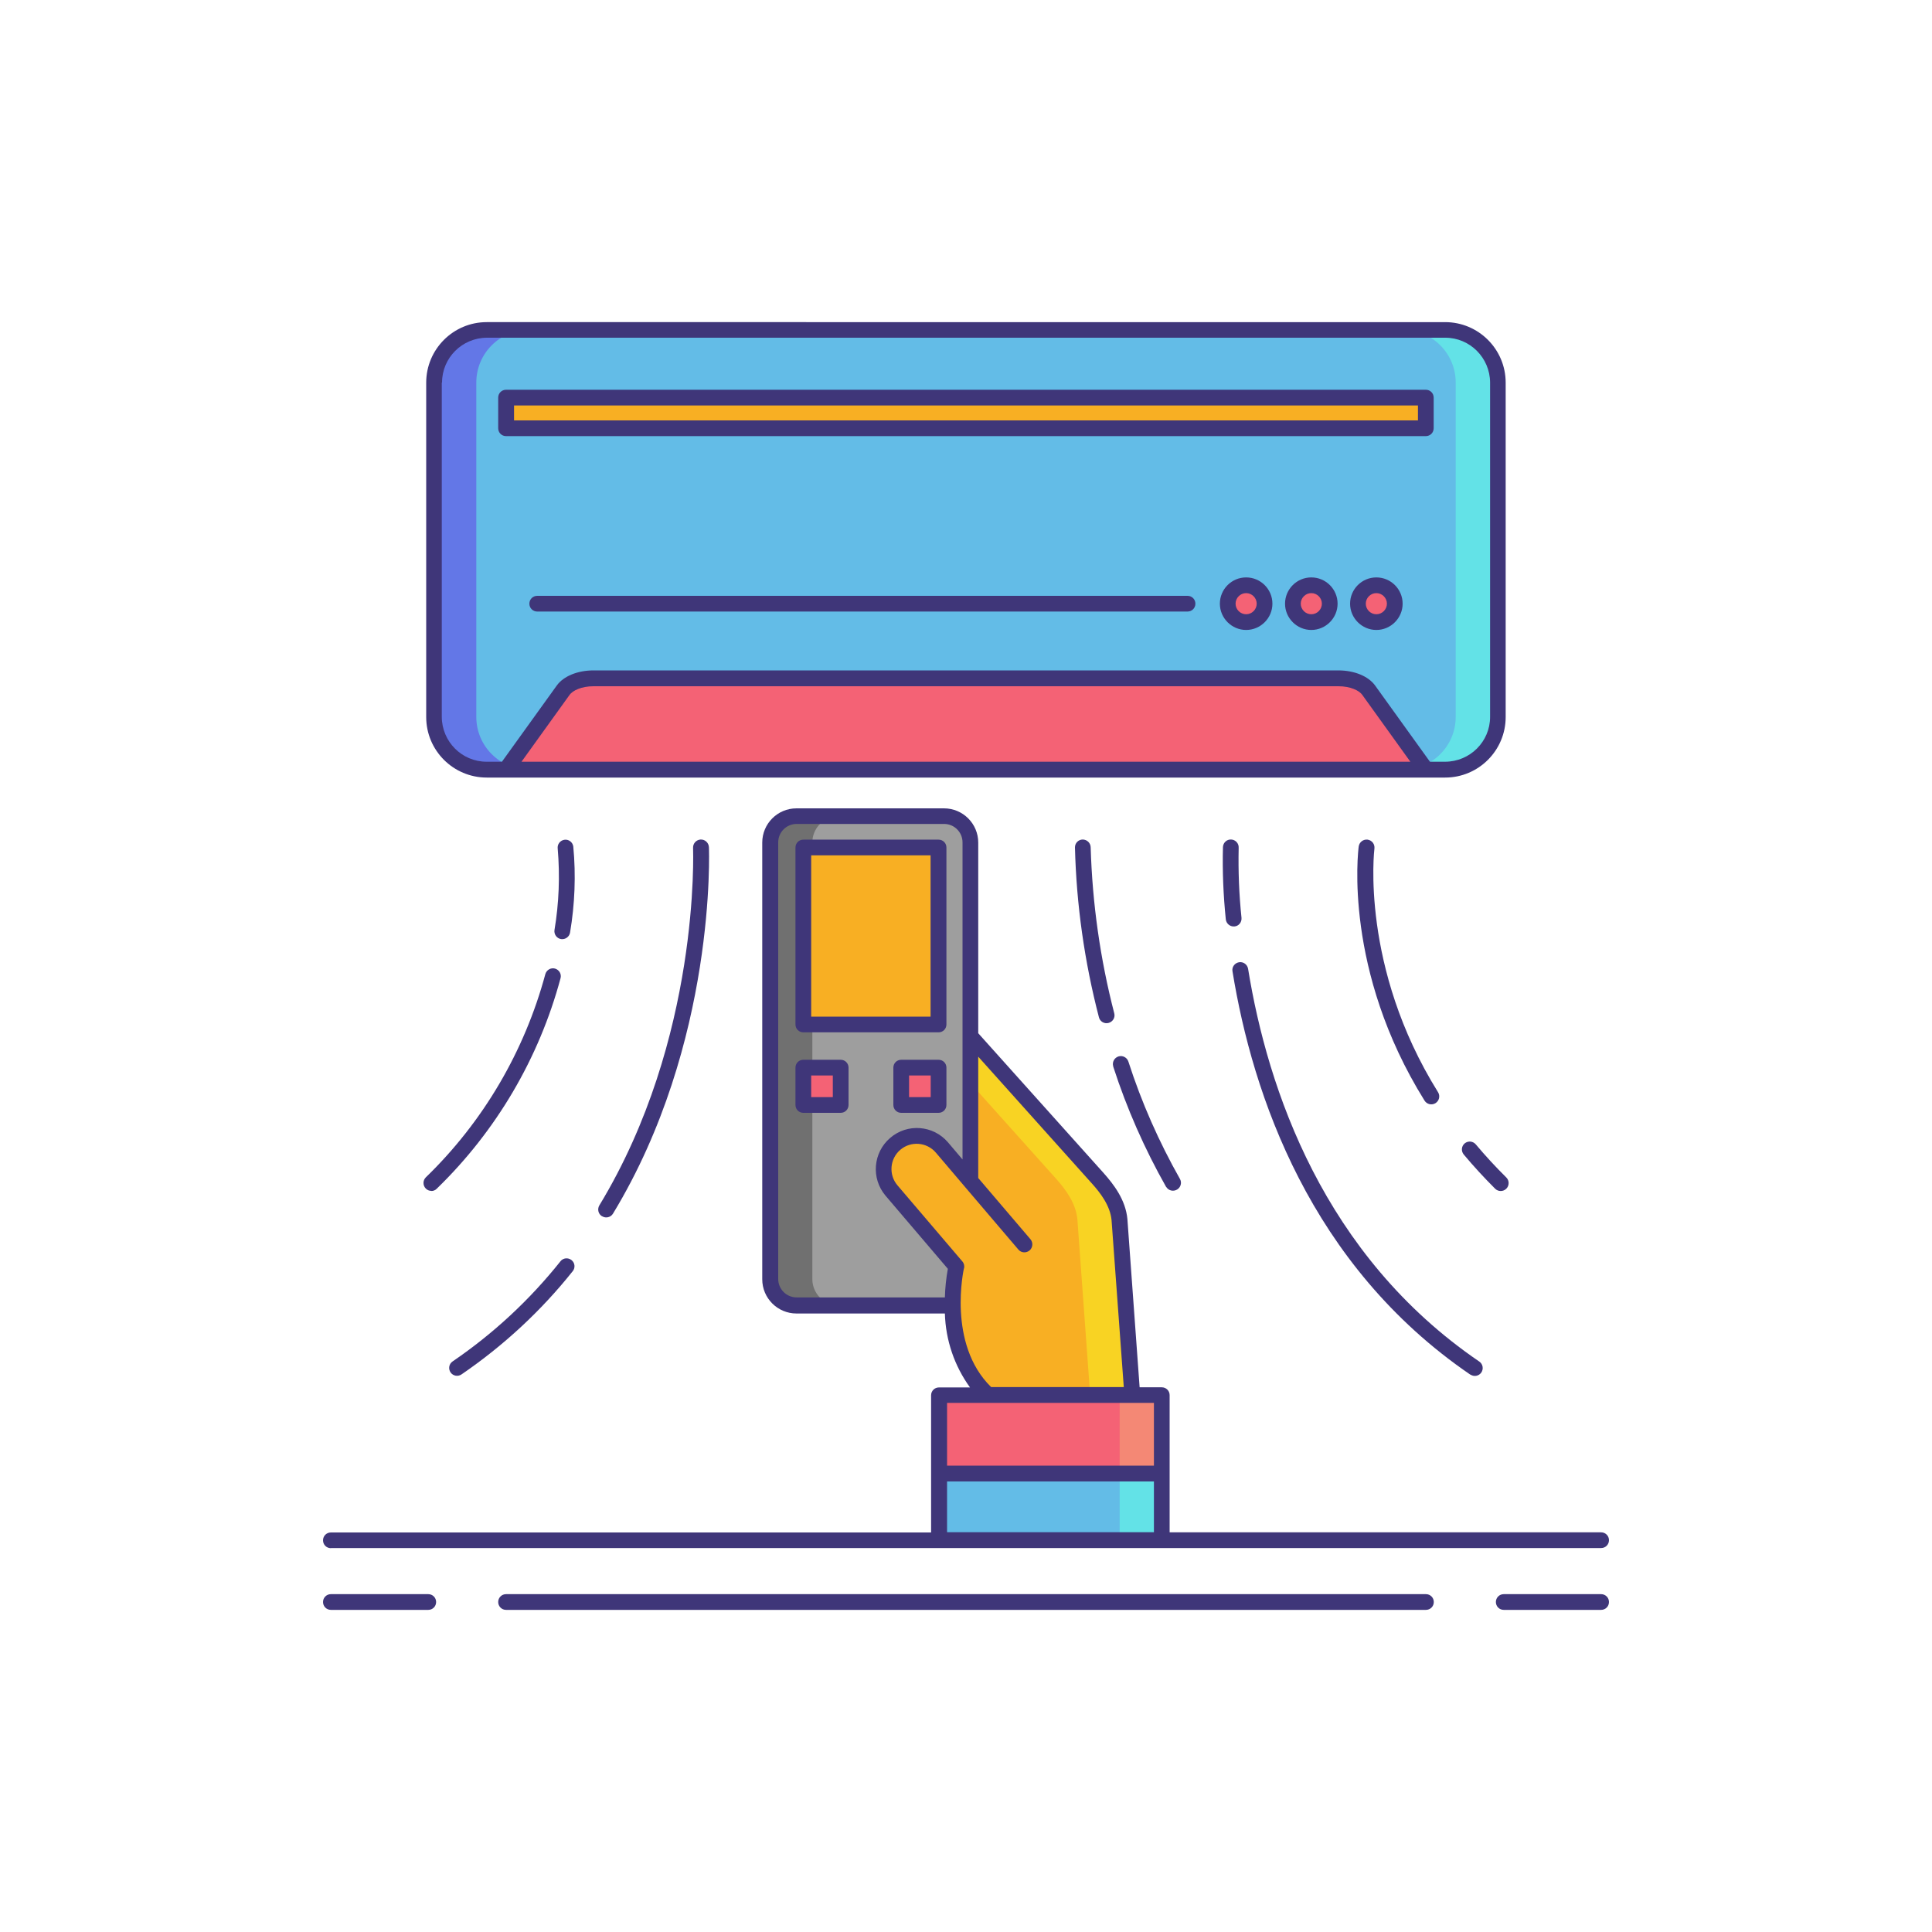 <svg xmlns="http://www.w3.org/2000/svg" id="Layer_1" data-name="Layer 1" viewBox="0 0 150 150"><defs><style>      .cls-1 {        fill: #f48875;      }      .cls-2 {        fill: #63e2e7;      }      .cls-3 {        fill: #707070;      }      .cls-4 {        fill: #6377e7;      }      .cls-5 {        fill: #63bce7;      }      .cls-6 {        fill: #f46275;      }      .cls-7 {        fill: #f8af23;      }      .cls-8 {        fill: #3f3679;      }      .cls-9 {        fill: #9e9e9e;      }      .cls-10 {        fill: #f8d323;      }    </style></defs><rect class="cls-5" x="33.71" y="25.61" width="82.59" height="34.14" rx="4.09" ry="4.09"></rect><path class="cls-4" d="m36.98,55.66v-25.96c0-2.26,1.83-4.09,4.09-4.09h-3.27c-2.26,0-4.09,1.83-4.09,4.09v25.96c0,2.26,1.83,4.09,4.09,4.09h3.27c-2.26,0-4.09-1.83-4.09-4.09Z"></path><path class="cls-2" d="m113.02,55.66v-25.96c0-2.26-1.83-4.09-4.09-4.09h3.27c2.26,0,4.09,1.83,4.09,4.09v25.96c0,2.26-1.83,4.09-4.09,4.09h-3.27c2.26,0,4.09-1.83,4.09-4.09Z"></path><path class="cls-6" d="m103.91,52.67h-57.83c-1.02,0-1.95.36-2.35.91l-4.44,6.17h71.41l-4.44-6.17c-.4-.55-1.32-.91-2.35-.91Z"></path><circle class="cls-6" cx="96.75" cy="46.87" r="1.43"></circle><circle class="cls-6" cx="101.81" cy="46.87" r="1.43"></circle><circle class="cls-6" cx="106.86" cy="46.87" r="1.43"></circle><path class="cls-7" d="m39.29,30.86h71.41v2.38H39.29v-2.38Z"></path><rect class="cls-9" x="59.8" y="63.36" width="15.54" height="37.99" rx="2.04" ry="2.04"></rect><path class="cls-3" d="m63.07,99.31v-33.9c0-1.13.92-2.04,2.04-2.04h-3.27c-1.13,0-2.04.92-2.04,2.04v33.9c0,1.13.92,2.04,2.04,2.04h3.27c-1.13,0-2.04-.92-2.04-2.04Z"></path><path class="cls-6" d="m72.91,108.32h17.28v6.1h-17.28v-6.1Z"></path><path class="cls-1" d="m86.93,108.32h3.27v6.1h-3.27v-6.1Z"></path><path class="cls-5" d="m72.91,114.41h17.28v5.17h-17.28v-5.17Z"></path><path class="cls-2" d="m86.93,114.41h3.27v5.17h-3.27v-5.17Z"></path><path class="cls-7" d="m75.34,80.45v11.25l-2.21-2.6c-.92-1.08-2.54-1.21-3.63-.29-1.08.92-1.21,2.54-.29,3.63l5.04,5.91s-1.5,6.34,2.46,9.97h11.2l-.99-13.63c-.12-1.26-.9-2.32-1.68-3.2l-9.89-11.04Z"></path><path class="cls-10" d="m86.92,94.69c-.12-1.26-.9-2.32-1.68-3.2l-9.89-11.04v3.65l6.62,7.39c.79.88,1.57,1.95,1.68,3.2l.99,13.63h3.27l-.99-13.63Z"></path><path class="cls-7" d="m62.37,65.8h10.5v13.74h-10.5v-13.74Z"></path><path class="cls-6" d="m62.37,82.9h2.9v2.9h-2.9v-2.9Z"></path><path class="cls-6" d="m69.97,82.9h2.9v2.9h-2.9v-2.9Z"></path><g><path class="cls-8" d="m37.79,60.37h74.41c2.6,0,4.7-2.11,4.7-4.7v-25.96c0-2.6-2.11-4.7-4.7-4.7H37.79c-2.6,0-4.7,2.11-4.7,4.7v25.96c0,2.6,2.11,4.7,4.7,4.7Zm2.7-1.23l3.74-5.2c.23-.32.91-.66,1.85-.66h57.83c.95,0,1.62.34,1.85.66l3.74,5.2H40.49Zm-6.17-29.44c0-1.92,1.56-3.47,3.48-3.48h74.41c1.92,0,3.47,1.56,3.48,3.48v25.96c0,1.92-1.56,3.47-3.48,3.48h-1.19l-4.26-5.92c-.52-.72-1.61-1.17-2.85-1.17h-57.83c-1.24,0-2.33.45-2.85,1.17l-4.26,5.92h-1.19c-1.92,0-3.47-1.56-3.48-3.48v-25.96Z"></path><path class="cls-8" d="m96.75,44.83c-1.13,0-2.04.92-2.04,2.04s.92,2.04,2.04,2.04,2.04-.92,2.04-2.04c0-1.13-.92-2.04-2.04-2.04Zm0,2.86c-.45,0-.82-.37-.82-.82s.37-.82.82-.82.82.37.82.82-.37.82-.82.82Z"></path><path class="cls-8" d="m101.81,44.83c-1.13,0-2.04.92-2.04,2.04s.92,2.04,2.04,2.04,2.04-.92,2.04-2.04c0-1.13-.92-2.04-2.04-2.04Zm0,2.86c-.45,0-.82-.37-.82-.82s.37-.82.82-.82.82.37.82.82-.37.82-.82.82Z"></path><path class="cls-8" d="m106.86,44.83c-1.13,0-2.04.92-2.04,2.04s.92,2.04,2.04,2.04,2.04-.92,2.04-2.04c0-1.13-.92-2.04-2.04-2.04Zm0,2.86c-.45,0-.82-.37-.82-.82s.37-.82.82-.82.82.37.82.82-.37.82-.82.82Z"></path><path class="cls-8" d="m92.2,46.26h-50.49c-.34,0-.61.27-.61.61s.27.61.61.61h50.49c.34,0,.61-.27.61-.61s-.27-.61-.61-.61Z"></path><path class="cls-8" d="m39.29,33.86h71.41c.34,0,.61-.27.61-.61v-2.38c0-.34-.27-.61-.61-.61H39.29c-.34,0-.61.27-.61.61v2.38c0,.34.27.61.61.61h0Zm.61-2.38h70.19v1.16H39.91v-1.16Z"></path><path class="cls-8" d="m62.37,80.15h10.5c.34,0,.61-.27.61-.61v-13.74c0-.34-.27-.61-.61-.61h-10.5c-.34,0-.61.27-.61.61v13.74c0,.34.27.61.61.61Zm.61-13.74h9.27v12.52h-9.27v-12.52Z"></path><path class="cls-8" d="m65.27,82.28h-2.9c-.34,0-.61.27-.61.61v2.9c0,.34.27.61.61.61h2.9c.34,0,.61-.27.61-.61v-2.9c0-.34-.27-.61-.61-.61Zm-.61,2.9h-1.68v-1.68h1.68v1.68Z"></path><path class="cls-8" d="m72.87,82.28h-2.9c-.34,0-.61.27-.61.61v2.9c0,.34.27.61.61.61h2.9c.34,0,.61-.27.61-.61v-2.9c0-.34-.27-.61-.61-.61Zm-.61,2.9h-1.68v-1.68h1.68v1.68Z"></path><path class="cls-8" d="m33.25,123.77h-7.56c-.34,0-.61.27-.61.61s.27.61.61.61h7.56c.34,0,.61-.27.61-.61s-.27-.61-.61-.61Z"></path><path class="cls-8" d="m124.31,123.77h-7.56c-.34,0-.61.27-.61.61s.27.61.61.61h7.56c.34,0,.61-.27.61-.61s-.27-.61-.61-.61Z"></path><path class="cls-8" d="m110.71,123.77H39.29c-.34,0-.61.27-.61.61s.27.61.61.61h71.42c.34,0,.61-.27.61-.61s-.27-.61-.61-.61Z"></path><path class="cls-8" d="m25.69,120.19h98.62c.34,0,.61-.27.61-.61s-.27-.61-.61-.61h-33.5v-10.65c0-.34-.27-.61-.61-.61h-1.72l-.95-13.07c-.14-1.49-1.06-2.68-1.84-3.56l-9.74-10.86v-14.8c0-1.47-1.19-2.66-2.66-2.66h-11.45c-1.47,0-2.66,1.19-2.66,2.66v33.9c0,1.47,1.19,2.66,2.66,2.66h11.45s.05,0,.07,0c.06,2.07.74,4.07,1.95,5.74h-2.41c-.34,0-.61.27-.61.61v10.65H25.69c-.34,0-.61.27-.61.61s.27.61.61.61h0Zm36.16-19.46c-.79,0-1.43-.64-1.43-1.43v-33.9c0-.79.64-1.43,1.43-1.43h11.45c.79,0,1.43.64,1.43,1.43v24.62l-1.13-1.33c-1.15-1.34-3.16-1.49-4.49-.34-1.33,1.14-1.49,3.14-.36,4.48l4.84,5.68c-.13.73-.21,1.47-.23,2.22-.02,0-.04,0-.06,0h-11.45Zm13-2.25c.04-.19,0-.39-.13-.54l-5.04-5.91c-.7-.82-.6-2.06.22-2.76.82-.7,2.06-.6,2.76.22h0l2.21,2.6,4.2,4.93c.22.26.61.28.87.06.25-.22.28-.6.07-.86l-4.06-4.76v-9.42l8.82,9.84c.66.73,1.42,1.72,1.53,2.84l.95,12.97h-10.3c-3.43-3.36-2.12-9.16-2.11-9.22h0Zm-1.32,10.44h16.06v4.87h-16.06v-4.87Zm0,6.1h16.06v3.94h-16.06v-3.94Z"></path><path class="cls-8" d="m33.48,92.47c.16,0,.32-.06.43-.18,4.62-4.48,7.94-10.13,9.61-16.34.09-.33-.11-.66-.43-.75-.33-.09-.66.11-.75.43,0,0,0,0,0,0-1.62,6-4.82,11.46-9.28,15.78-.24.24-.24.63,0,.87.12.12.27.18.44.18h0Z"></path><path class="cls-8" d="m44.51,65.72c-.05-.34-.36-.57-.69-.52-.33.05-.56.35-.52.68.18,2.11.1,4.24-.25,6.33-.05.33.18.65.51.7s.65-.18.7-.51c0,0,0,0,0,0,.37-2.2.46-4.45.25-6.67h0Z"></path><path class="cls-8" d="m113.72,88.77c-.26.22-.29.6-.08.86.76.91,1.58,1.8,2.44,2.66.24.24.63.24.87,0s.24-.63,0-.87c-.84-.83-1.63-1.69-2.37-2.57-.22-.26-.6-.29-.86-.08Z"></path><path class="cls-8" d="m106.18,65.19c-.34-.04-.64.19-.69.53-.05.39-1.19,9.62,5.11,19.73.18.29.56.38.85.2s.38-.56.2-.85c-6.06-9.72-4.95-18.83-4.94-18.92.04-.34-.19-.64-.53-.69h0Z"></path><path class="cls-8" d="m90.55,92.16c.18.29.56.37.85.19.27-.17.37-.52.22-.8-1.64-2.9-2.99-5.95-4.01-9.12-.1-.32-.44-.51-.77-.41-.32.1-.51.44-.41.77,0,0,0,.01,0,.02,1.05,3.25,2.43,6.38,4.11,9.35h0Z"></path><path class="cls-8" d="m84.68,65.8c0-.34-.27-.61-.61-.62,0,0,0,0,0,0-.34,0-.61.27-.61.61.11,4.45.74,8.88,1.86,13.19.08.33.42.53.75.44s.53-.42.44-.75h0c-1.09-4.21-1.7-8.53-1.83-12.88h0Z"></path><path class="cls-8" d="m43.52,97.92c-2.39,3-5.21,5.62-8.38,7.78-.28.19-.35.57-.16.85.19.28.57.35.85.16,0,0,0,0,0,0,3.26-2.23,6.18-4.93,8.64-8.02.21-.26.17-.65-.1-.86s-.65-.17-.86.1h0Z"></path><path class="cls-8" d="m46.75,94.43c.29.18.67.08.84-.2,8.05-13.26,7.46-28.31,7.45-28.46-.02-.34-.3-.6-.64-.59-.34.02-.6.3-.59.64,0,.15.58,14.83-7.28,27.77-.17.29-.08.67.21.84Z"></path><path class="cls-8" d="m114.16,106.72c.28.19.66.12.85-.16.19-.28.12-.66-.16-.85,0,0,0,0,0,0-12.08-8.24-16.43-21.13-17.95-30.5-.06-.33-.37-.56-.71-.5-.33.06-.56.37-.5.7,1.56,9.6,6.04,22.83,18.47,31.32h0Z"></path><path class="cls-8" d="m95.59,65.18c-.34-.02-.62.24-.64.58,0,0,0,0,0,0-.05,1.87.03,3.75.22,5.61.03.31.29.56.61.56.02,0,.04,0,.06,0,.34-.03.58-.33.55-.67,0,0,0,0,0,0-.19-1.81-.26-3.62-.22-5.44.02-.34-.25-.63-.59-.64h0Z"></path></g></svg>